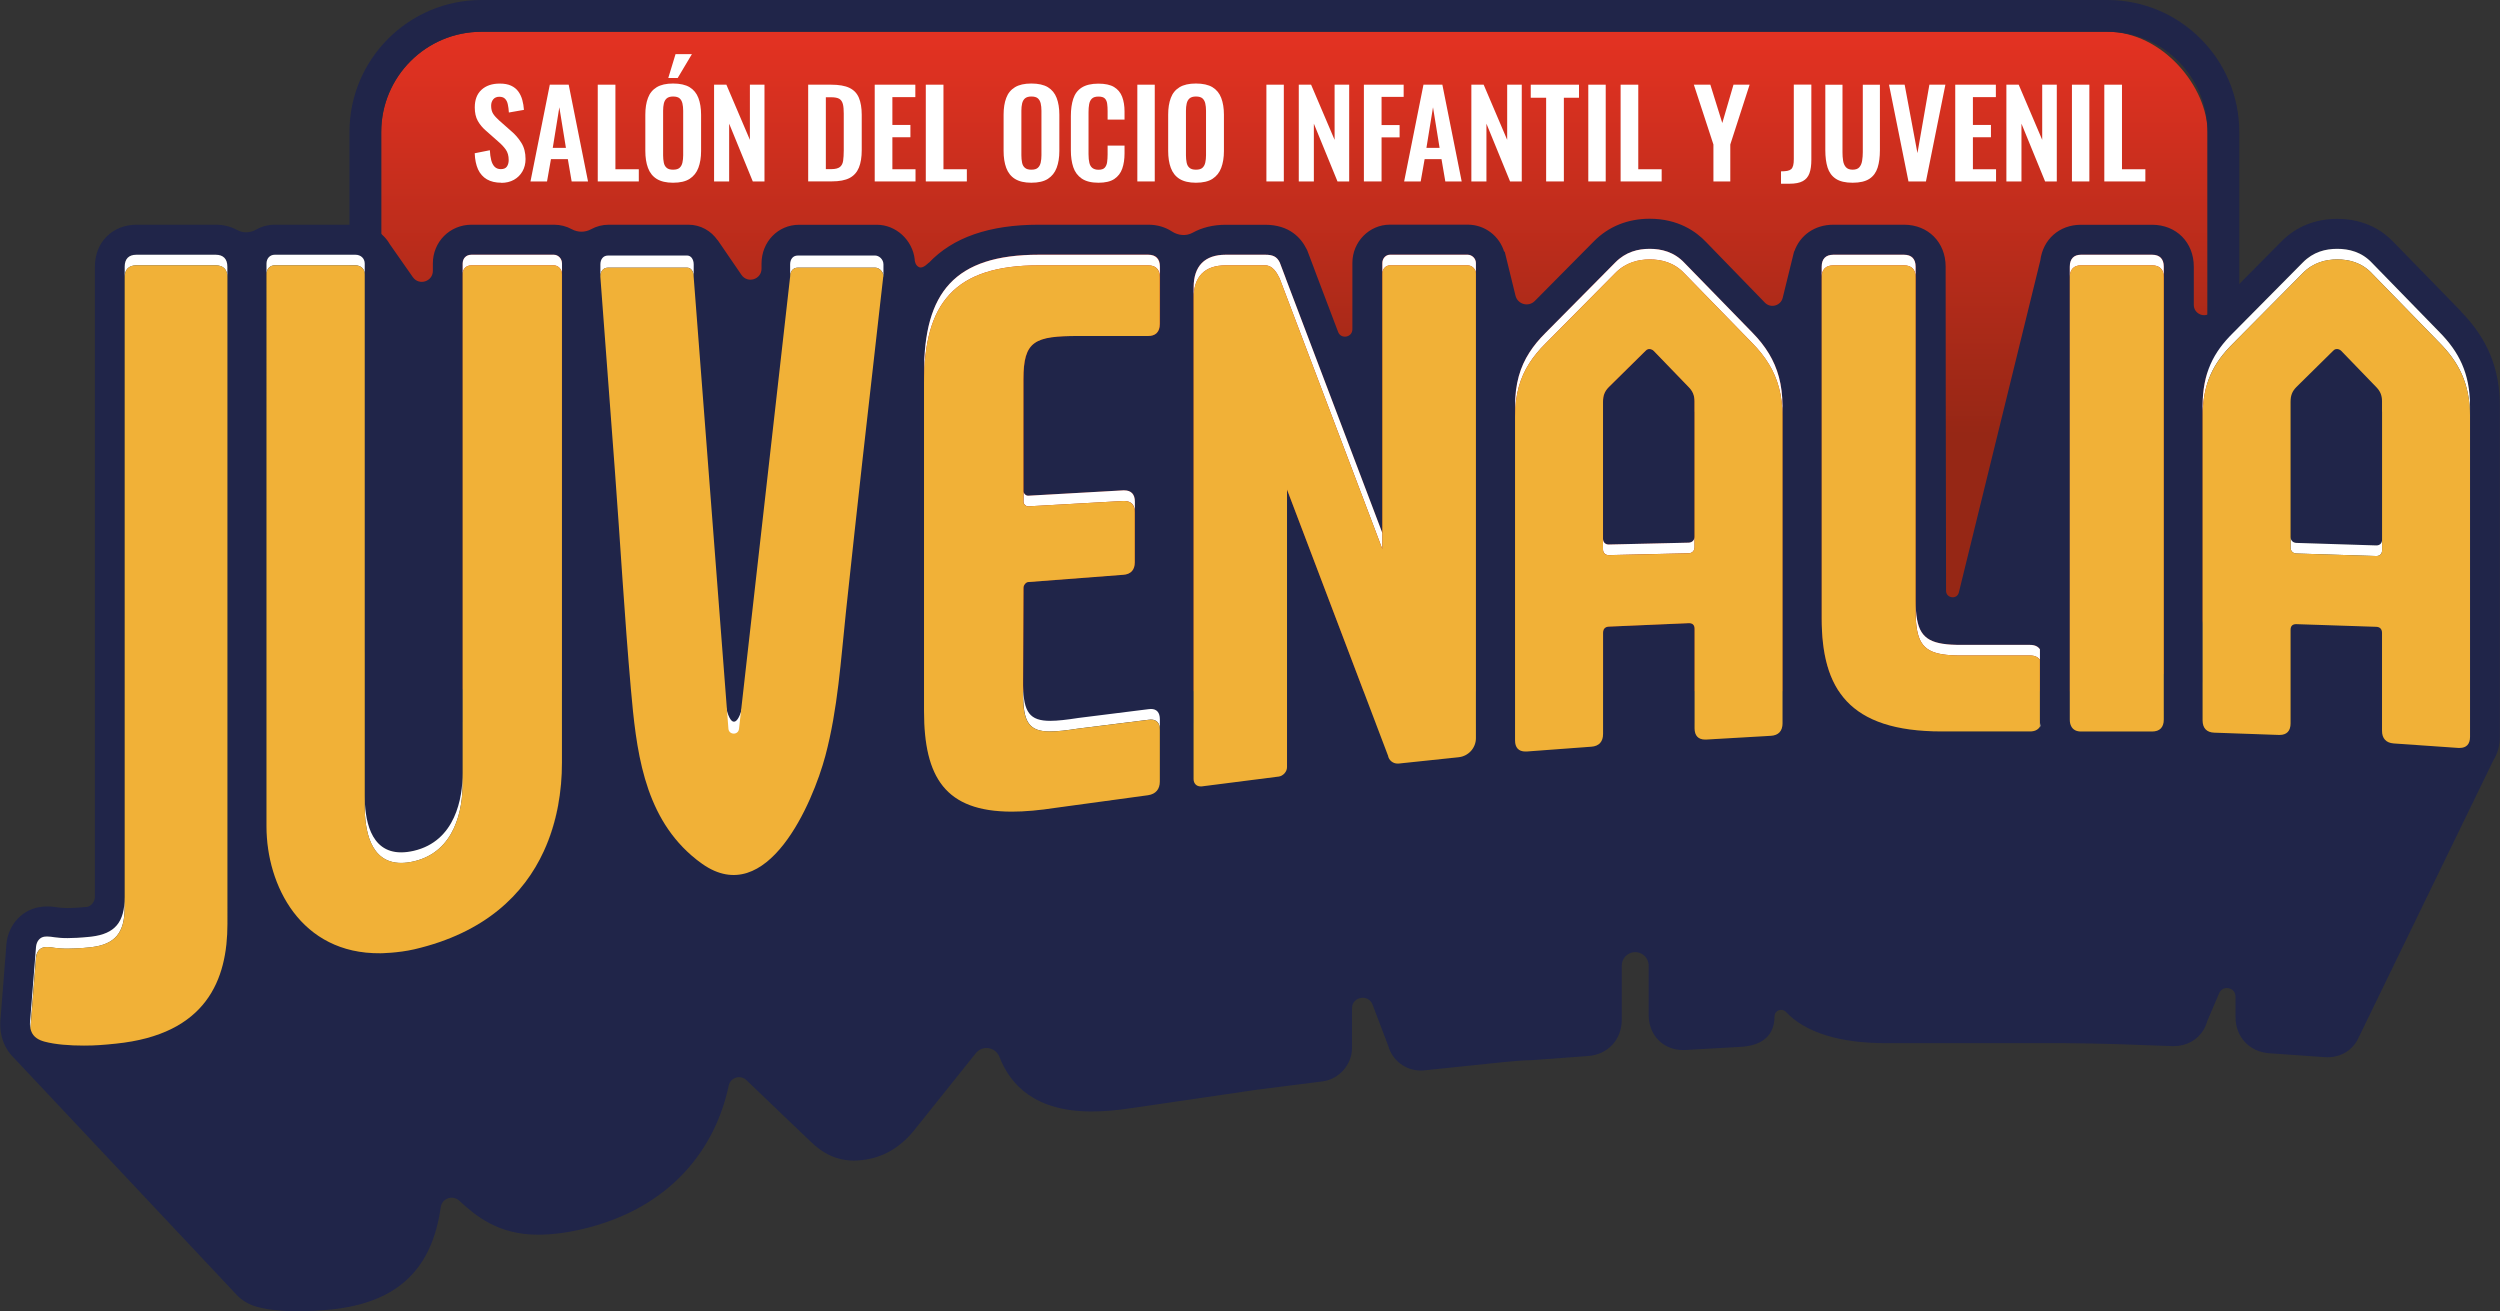 <?xml version="1.0" encoding="UTF-8"?><svg id="Capa_2" xmlns="http://www.w3.org/2000/svg" xmlns:xlink="http://www.w3.org/1999/xlink" viewBox="0 0 406.19 213.05"><rect x="0" y="0" width="406.19" height="213.05" fill="#333333" stroke="none"/><defs><style>.cls-1{fill:url(#Degradado_sin_nombre_60);}.cls-1,.cls-2,.cls-3,.cls-4{stroke-width:0px;}.cls-2{fill:#f1b137;}.cls-3{fill:#202549;}.cls-4{fill:#fff;}</style><linearGradient id="Degradado_sin_nombre_60" x1="210.31" y1="112.33" x2="210.31" y2="5.16" gradientUnits="userSpaceOnUse"><stop offset=".39" stop-color="#962715"/><stop offset="1" stop-color="#e43222"/></linearGradient></defs><g id="Capa_1-2"><rect class="cls-1" x="61.94" y="5.16" width="296.73" height="107.17" rx="16.29" ry="16.29"/><path class="cls-3" d="m342.38,0H78.23c-11.83,0-21.45,9.62-21.45,21.45v74.6c0,11.83,9.62,21.45,21.45,21.45h264.15c11.83,0,21.45-9.62,21.45-21.45V21.45c0-11.83-9.62-21.45-21.45-21.45Zm16.29,96.05c0,9-7.29,16.29-16.29,16.29H78.23c-9,0-16.29-7.29-16.29-16.29V21.45c0-9,7.29-16.29,16.29-16.29h264.15c9,0,16.29,7.29,16.29,16.29v74.6Z"/><path class="cls-4" d="m81.48,29.69c-.95,0-1.73-.18-2.37-.55-.63-.37-1.11-.91-1.44-1.62-.32-.71-.5-1.58-.54-2.62l2.46-.49c.03.61.1,1.14.22,1.61.12.47.31.83.56,1.08s.58.38,1,.38c.47,0,.8-.14.99-.42.19-.28.29-.63.29-1.06,0-.69-.16-1.25-.47-1.69-.31-.44-.72-.88-1.24-1.32l-1.98-1.75c-.56-.48-1-1.01-1.33-1.6s-.49-1.32-.49-2.18c0-1.24.36-2.2,1.09-2.87s1.71-1.01,2.97-1.01c.74,0,1.35.11,1.84.34.49.23.88.54,1.17.94s.51.86.65,1.37c.14.51.23,1.05.27,1.62l-2.45.43c-.03-.49-.08-.93-.17-1.32-.08-.39-.23-.69-.45-.91-.21-.22-.53-.33-.94-.33s-.75.14-.98.42c-.23.28-.34.62-.34,1.04,0,.53.11.97.33,1.31s.54.7.95,1.06l1.96,1.73c.65.54,1.2,1.18,1.66,1.91.46.73.69,1.61.69,2.65,0,.75-.17,1.42-.5,2-.33.58-.79,1.04-1.38,1.37-.59.33-1.28.5-2.07.5Z"/><path class="cls-4" d="m86.19,29.48l3.14-15.72h3.07l3.14,15.72h-2.66l-.62-3.63h-2.74l-.64,3.63h-2.7Zm3.63-5.45h2.13l-1.07-6.6-1.07,6.6Z"/><path class="cls-4" d="m97.12,29.48v-15.72h2.87v13.74h3.8v1.98h-6.67Z"/><path class="cls-4" d="m109.36,29.69c-1.11,0-2-.21-2.66-.62-.66-.41-1.13-1.01-1.42-1.79-.29-.78-.43-1.7-.43-2.76v-5.88c0-1.06.14-1.97.43-2.73.28-.76.76-1.34,1.42-1.74.66-.4,1.55-.6,2.66-.6s2.03.2,2.69.6c.65.4,1.13.98,1.42,1.74s.44,1.67.44,2.73v5.9c0,1.05-.15,1.96-.44,2.73s-.76,1.36-1.42,1.79c-.65.42-1.55.63-2.69.63Zm0-2.12c.48,0,.83-.1,1.06-.31s.38-.49.46-.85c.08-.36.12-.76.12-1.18v-7.24c0-.44-.04-.83-.12-1.18-.08-.35-.23-.62-.46-.83-.23-.2-.58-.3-1.06-.3-.45,0-.79.1-1.03.3-.23.2-.39.48-.47.83-.08.35-.12.74-.12,1.18v7.24c0,.43.04.82.11,1.18.07.36.22.65.46.85.23.21.58.31,1.05.31Zm-.78-14.9l1.18-3.88h2.66l-2.31,3.88h-1.53Z"/><path class="cls-4" d="m116.02,29.48v-15.72h2l3.82,8.96v-8.96h2.37v15.72h-1.9l-3.84-9.39v9.39h-2.45Z"/><path class="cls-4" d="m131.31,29.48v-15.72h3.71c1.28,0,2.28.17,3,.52.72.35,1.23.89,1.53,1.61s.46,1.64.46,2.76v5.74c0,1.14-.15,2.09-.46,2.84s-.81,1.32-1.51,1.69c-.71.37-1.67.55-2.9.55h-3.82Zm2.87-2h.87c.66,0,1.13-.12,1.42-.35.28-.23.46-.57.52-1.02s.1-.99.1-1.64v-6.02c0-.63-.04-1.15-.14-1.53s-.28-.67-.56-.85c-.29-.18-.74-.27-1.38-.27h-.83v11.68Z"/><path class="cls-4" d="m142.12,29.48v-15.72h6.6v2.02h-3.73v4.52h2.93v2h-2.93v5.2h3.76v1.98h-6.64Z"/><path class="cls-4" d="m150.42,29.48v-15.72h2.87v13.74h3.8v1.98h-6.67Z"/><path class="cls-4" d="m167.57,29.69c-1.11,0-2-.21-2.66-.62-.66-.41-1.13-1.01-1.42-1.79-.29-.78-.43-1.7-.43-2.76v-5.88c0-1.06.14-1.97.43-2.73.28-.76.76-1.34,1.42-1.74.66-.4,1.55-.6,2.66-.6s2.03.2,2.69.6c.65.4,1.13.98,1.42,1.74s.44,1.67.44,2.73v5.9c0,1.05-.15,1.96-.44,2.73s-.76,1.36-1.42,1.79c-.65.42-1.55.63-2.69.63Zm0-2.12c.48,0,.83-.1,1.06-.31s.38-.49.46-.85c.08-.36.12-.76.12-1.18v-7.24c0-.44-.04-.83-.12-1.18-.08-.35-.23-.62-.46-.83-.23-.2-.58-.3-1.06-.3-.45,0-.79.1-1.03.3-.23.2-.39.48-.47.83-.08.35-.12.74-.12,1.18v7.24c0,.43.04.82.11,1.18.07.36.22.65.46.85.23.21.58.31,1.05.31Z"/><path class="cls-4" d="m178.46,29.69c-1.15,0-2.05-.23-2.71-.68-.65-.45-1.11-1.07-1.37-1.85-.26-.78-.39-1.69-.39-2.71v-5.61c0-1.07.13-2,.39-2.79s.71-1.4,1.37-1.82,1.56-.64,2.71-.64c1.09,0,1.94.18,2.55.55.61.37,1.05.9,1.31,1.58s.39,1.48.39,2.39v1.32h-2.75v-1.36c0-.44-.02-.84-.07-1.2-.04-.36-.17-.65-.37-.86-.2-.21-.55-.32-1.04-.32s-.85.11-1.08.34-.37.53-.44.91c-.07.38-.1.81-.1,1.29v6.83c0,.57.05,1.04.14,1.41.09.37.26.65.5.83s.57.28.98.28c.48,0,.82-.11,1.02-.34.2-.23.33-.53.38-.9s.08-.8.08-1.26v-1.42h2.75v1.26c0,.93-.12,1.76-.37,2.47-.25.72-.68,1.28-1.29,1.69-.61.41-1.48.61-2.59.61Z"/><path class="cls-4" d="m184.79,29.48v-15.72h2.83v15.72h-2.83Z"/><path class="cls-4" d="m194.31,29.69c-1.11,0-2-.21-2.66-.62-.66-.41-1.13-1.01-1.42-1.79-.29-.78-.43-1.7-.43-2.76v-5.88c0-1.06.14-1.97.43-2.73.28-.76.76-1.34,1.42-1.74.66-.4,1.55-.6,2.66-.6s2.03.2,2.69.6c.65.4,1.13.98,1.42,1.74s.44,1.67.44,2.73v5.9c0,1.05-.15,1.96-.44,2.73s-.76,1.36-1.42,1.79c-.65.42-1.55.63-2.69.63Zm0-2.12c.48,0,.83-.1,1.06-.31s.38-.49.46-.85c.08-.36.12-.76.12-1.18v-7.24c0-.44-.04-.83-.12-1.18-.08-.35-.23-.62-.46-.83-.23-.2-.58-.3-1.06-.3-.45,0-.79.1-1.03.3-.23.2-.39.48-.47.83-.08.35-.12.74-.12,1.18v7.24c0,.43.04.82.11,1.18.07.36.22.65.46.85.23.21.58.31,1.05.31Z"/><path class="cls-4" d="m205.76,29.48v-15.72h2.83v15.72h-2.83Z"/><path class="cls-4" d="m211.02,29.48v-15.72h2l3.82,8.96v-8.96h2.37v15.72h-1.9l-3.84-9.39v9.39h-2.45Z"/><path class="cls-4" d="m221.6,29.48v-15.72h6.46v1.98h-3.59v4.58h2.93v2h-2.93v7.16h-2.87Z"/><path class="cls-4" d="m228.14,29.48l3.14-15.72h3.07l3.14,15.72h-2.66l-.62-3.63h-2.74l-.64,3.63h-2.7Zm3.63-5.45h2.13l-1.07-6.6-1.07,6.6Z"/><path class="cls-4" d="m239.06,29.48v-15.72h2l3.82,8.96v-8.96h2.37v15.72h-1.9l-3.84-9.39v9.39h-2.45Z"/><path class="cls-4" d="m251.21,29.48v-13.6h-2.5v-2.12h7.84v2.12h-2.46v13.6h-2.87Z"/><path class="cls-4" d="m258.06,29.48v-15.72h2.83v15.72h-2.83Z"/><path class="cls-4" d="m263.31,29.48v-15.72h2.87v13.74h3.8v1.98h-6.67Z"/><path class="cls-4" d="m278.39,29.48v-6l-3.18-9.72h2.68l1.94,6.23,1.82-6.23h2.62l-3.14,9.72v6h-2.74Z"/><path class="cls-4" d="m289.37,29.86v-2.02c.41,0,.76-.03,1.03-.08.27-.05.48-.15.63-.28.15-.14.25-.34.32-.6.07-.26.1-.6.1-1.02v-12.11h2.85v12.22c0,.88-.1,1.61-.31,2.18-.21.58-.57,1-1.08,1.28s-1.23.42-2.16.42h-1.38Z"/><path class="cls-4" d="m301,29.69c-1.16,0-2.07-.21-2.72-.64-.65-.43-1.09-1.04-1.34-1.82-.25-.79-.37-1.73-.37-2.83v-10.63h2.79v10.96c0,.49.03.95.1,1.39.07.43.22.78.46,1.05.24.26.6.4,1.08.4.5,0,.87-.13,1.1-.4.23-.27.38-.61.45-1.05s.11-.9.11-1.39v-10.96h2.78v10.63c0,1.1-.12,2.04-.37,2.83s-.69,1.4-1.33,1.82-1.55.64-2.73.64Z"/><path class="cls-4" d="m310.08,29.48l-3.16-15.72h2.54l2.08,11.12,1.94-11.12h2.6l-3.16,15.72h-2.83Z"/><path class="cls-4" d="m317.68,29.48v-15.72h6.6v2.02h-3.73v4.52h2.93v2h-2.93v5.2h3.76v1.98h-6.64Z"/><path class="cls-4" d="m325.99,29.48v-15.72h2l3.82,8.96v-8.96h2.37v15.72h-1.9l-3.84-9.39v9.39h-2.45Z"/><path class="cls-4" d="m336.64,29.48v-15.72h2.83v15.72h-2.83Z"/><path class="cls-4" d="m341.9,29.48v-15.72h2.87v13.74h3.8v1.98h-6.67Z"/><path class="cls-3" d="m399.87,50.6l-10.93-11.22c-1.65-1.75-4.57-3.82-9.2-3.82-3.57,0-6.7,1.27-9.06,3.67l-11.33,11.43-.06.06c-1.06,1.05-2.85.3-2.85-1.19v-6.21c0-3.94-2.84-6.8-6.76-6.8h-11.58c-3.53,0-6.17,2.39-6.6,5.81l-13.23,53.91s0,.03-.01.04c-.3,1.18-2.07.93-2.07-.29-.04-12.25-.07-52.68-.07-52.68,0-3.94-2.84-6.8-6.76-6.8h-11.48c-3.05,0-5.44,1.73-6.35,4.35l-.02-.05-.08.32-.19.77-1.59,6.48c-.32,1.31-1.96,1.76-2.9.79-3.38-3.48-9.52-9.81-9.52-9.81-1.65-1.75-4.57-3.82-9.2-3.82-3.57,0-6.7,1.27-9.06,3.67,0,0-6.12,6.18-9.6,9.69-1.03,1.04-2.79.55-3.14-.87l-1.77-7.23-.05.16c-.76-2.58-3.13-4.46-5.94-4.46h-12.64c-3.36,0-6.1,2.79-6.1,6.22v10.78c0,1.33-1.85,1.67-2.32.43l-3.67-9.68h0s-.31-.84-.31-.84l-.95-2.51-.08-.21-.1-.2c-.89-1.81-2.78-3.97-6.74-3.97h-6.41c-2.06,0-3.87.46-5.37,1.29-1.07.6-2.38.45-3.4-.22-1.06-.69-2.36-1.08-3.8-1.08h-17.78c-8.07,0-14,2.07-17.9,6.21l-.02-.03s-.88.97-1.49.74c-.61-.23-.74-.88-.77-1.16,0-.06,0-.1,0-.11,0,0,0-.02,0-.02,0,0,0,0,0,0-.35-3.11-3.02-5.62-6.15-5.62h-12.64c-3.42,0-6.1,2.77-6.1,6.31v.82c0,1.76-2.27,2.46-3.26,1.01l-3.86-5.64s0,.02-.01.02c-1.07-1.54-2.78-2.53-4.75-2.53h-12.92c-1.05,0-2.03.26-2.88.73-.99.54-2.16.54-3.15,0-.86-.47-1.85-.73-2.89-.73h-13.39c-3.53,0-6.29,2.77-6.29,6.31v1.19c0,1.74-2.25,2.45-3.25,1.02l-3.75-5.36c-1.09-1.9-3.14-3.16-5.55-3.16h-13.12c-1.12,0-2.16.29-3.05.8-.96.55-2.14.59-3.11.05-.98-.54-2.14-.85-3.42-.85h-12.9c-3.92,0-6.76,2.86-6.76,6.8v102.44c0,.76-.66,1.54-1.3,1.6-1.25.12-2.3.19-3.12.19s-1.19-.06-1.65-.12c-.43-.06-.97-.14-1.64-.14-.3,0-.59.01-.89.05-3.09.31-5.46,2.8-5.78,6.06v.04s0,.04,0,.04l-.94,11.89c-.29,2.64.51,4.91,2.15,6.51h0s36.07,38.37,36.07,38.37c.87.98,2.06,1.73,3.57,2.13,1.74.45,3.92.68,6.49.68,1.66,0,3.51-.1,5.35-.28,11.13-1.11,16.51-6.83,17.88-16.63.2-1.44,1.93-2.04,3-1.06,2.68,2.47,6.32,5.53,12.78,5.53,2.2,0,4.58-.29,7.08-.87,14.79-3.43,21.83-13.41,23.93-23.35.28-1.33,1.91-1.83,2.89-.88,3.67,3.54,10.29,9.85,10.29,9.85,2.16,2.16,4.5,3.21,7.16,3.21.79,0,1.5-.1,1.96-.17,3.21-.51,5.97-2.27,8.21-5.23,0,0,5.98-7.46,9.64-12.05,1.08-1.36,3.21-1.01,3.84.61,1.77,4.56,5.79,8.86,14.97,8.86,2,0,4.18-.19,6.67-.57,0,0,15.4-2.26,20.22-2.97l10.66-1.35c2.69-.37,4.76-2.75,4.76-5.43v-6.43c0-1.92,2.66-2.4,3.34-.61l2.54,6.68c.65,2.36,2.8,4.03,5.29,4.03.19,0,.38,0,.57-.03l8.34-.87c1.9-.2,7.11-.78,8.81-.78.16,0,.33,0,.5-.02l8.97-.66c3.22-.24,5.47-2.67,5.47-5.91v-8.78c0-1.17.92-2.14,2.09-2.19,1.24-.05,2.28.94,2.28,2.19v8.01c0,3.31,2.36,5.71,5.62,5.71.13,0,.26,0,.39-.01l8.97-.51c3.26-.19,5.47-1.68,5.47-4.96.02-.98,1.2-1.41,1.87-.7,3.23,3.44,9,5.06,16.12,5.06h29.19c1.73,0,6.71.1,8.46.16l8.97.32h.24c2.12,0,3.86-1,4.84-2.61h0s0-.01,0-.01c.26-.43.47-.91.61-1.43l1.94-4.54c.59-1.39,2.66-.96,2.66.55v3.3c0,3.25,2.26,5.68,5.48,5.9l8.97.63c.16.01.32.02.47.02,2.25,0,4.07-1.16,4.97-2.97h0s22.03-45.33,22.03-45.33c.66-1.05,1.03-2.32,1.03-3.74v-53.76c0-6.09-2.01-10.97-6.32-15.36ZM36.94,116.97v33.16c0,8.96-3.31,17.96-18.18,19.45-1.84.18-3.19.31-5.13.31-2.35,0-4.6-.18-6.36-.63-.94-.25-1.87-.7-2.23-1.77-.15-.44-.22-.97-.13-1.66l.95-11.97c.09-.97.66-1.61,1.42-1.68.15-.01.28-.02.41-.02.82,0,1.38.26,3.29.26.87,0,2.02-.05,3.6-.21.12-.01.23-.03.35-.04,3.72-.47,5.33-2.29,5.33-6.4V43.32c0-1.25.66-1.93,1.89-1.93h12.9c1.23,0,1.89.67,1.89,1.93v73.66Zm54.37-35.88v42.87c0,4.48-.75,9.58-2.96,14.37-3.21,6.95-9.49,13.23-21.04,15.91-2.65.62-5.47.64-5.47.64-13.01.16-18.53-11.09-18.53-20.59V42.83c0-.87.57-1.44,1.33-1.44h13.12c.85,0,1.51.58,1.51,1.44v86.44c0,3.61.75,9.22,5.91,9.22.62,0,1.3-.08,2.05-.25,6.82-1.58,7.95-8.61,7.95-12.66V42.83c0-.87.57-1.44,1.42-1.44h13.39c.66,0,1.33.58,1.33,1.44v38.26Zm97.15-28.43c0,.64-.18,1.13-.51,1.45-.32.31-.78.47-1.38.47h-11.27c-7.2,0-8.99.77-8.99,7.03v18.2c0,.37.36.73.73.73h.03s15.43-.87,15.43-.87h.18c1.12,0,1.72.63,1.72,1.82v9.85c0,1.25-.66,1.96-1.89,2.03l-15.43,1.18c-.38.02-.76.52-.76.91l-.07,15.54c0,4.63.98,6.11,4.41,6.11,1.2,0,2.71-.18,4.58-.47l11.34-1.42c.16-.02.3-.04.44-.04.95,0,1.45.57,1.45,1.67v10.11c0,1.25-.66,2.03-1.89,2.22l-15.03,2.05c-2.66.41-5.03.62-7.11.62-10.82,0-14.28-5.55-14.28-16.37v-55.03c0-12.91,4.92-19.08,18.65-19.08h17.78c1.23,0,1.89.67,1.89,1.93v9.35Zm51.34,4.98v62.29c0,1.6-1.21,2.94-2.8,3.1l-9.77,1.02h-.17c-.76,0-1.41-.54-1.54-1.28l-16.41-43.23v45.1c0,.77-.66,1.44-1.33,1.53l-12.53,1.59h-.19c-.66.01-1.13-.46-1.13-1.17V46.69c0-3.47,1.8-5.3,5.21-5.3h6.41c1.23,0,1.89.29,2.37,1.25l.95,2.51v.02s14.3,37.69,14.3,37.69l1.42,3.75v-43.88c0-.77.57-1.35,1.23-1.35h12.64c.66,0,1.33.58,1.33,1.35v14.9Zm49.82,59.88c0,1.25-.66,1.96-1.89,2.04l-10.51.6h-.18c-1.12,0-1.71-.63-1.71-1.82v-16.17c0-.65-.35-.92-.88-.92h-.07s-12.97.56-12.97.56c-.57.02-.95.33-.95,1v16.44c0,1.25-.66,1.98-1.89,2.07l-10.51.77h-.23c-1.09,0-1.67-.62-1.67-1.79v-54.33c0-3.65.84-6.36,2.33-8.69.72-1.12,1.58-2.16,2.59-3.16l11.36-11.47c1.7-1.73,3.79-2.22,5.59-2.22,1.89,0,3.98.48,5.68,2.31l10.98,11.27c1.06,1.08,1.98,2.22,2.73,3.46,1.39,2.3,2.19,4.98,2.19,8.48v51.56Zm40.23,1.32h-14.36c-15.15,0-19.5-6.94-19.5-18.4v-57.12c0-1.25.66-1.93,1.89-1.93h11.48c1.23,0,1.89.67,1.89,1.93v54.24c0,1.23.07,2.24.23,3.1.6,3.27,2.51,4.12,7.16,4.12h11.21c.74,0,1.28.25,1.59.72v11.41c0,.36.03.72.08,1.06-.29.56-.85.87-1.66.87Zm21.72-44.4v42.47c0,1.25-.66,1.93-1.89,1.93h-11.58c-.75,0-1.29-.3-1.57-.86-.15-.29-.23-.64-.23-1.07V43.32c0-1.25.66-1.93,1.8-1.93h11.58c1.23,0,1.89.67,1.89,1.93v31.13Zm49.75,8.81v36.46c0,1.18-.59,1.8-1.68,1.8h-.22s-10.51-.74-10.51-.74c-1.23-.09-1.89-.81-1.89-2.06v-15.9c0-.67-.38-.98-.95-.99l-12.97-.43h-.05c-.54,0-.89.28-.89.93v15.21c0,1.21-.62,1.86-1.78,1.86h-.11s-10.51-.37-10.51-.37c-1.23-.04-1.89-.74-1.89-1.99v-51.08c0-5.4,1.8-8.77,4.92-11.85l11.36-11.47c1.7-1.73,3.79-2.22,5.59-2.22,1.89,0,3.98.48,5.68,2.31l10.98,11.27c3.03,3.08,4.92,6.55,4.92,11.95v17.3Z"/><path class="cls-4" d="m91.31,123.96c0,4.46-.76,9.57-2.96,14.37,2.21-4.79,2.96-9.89,2.96-14.37Z"/><path class="cls-3" d="m268.69,57c-.19-.19-.47-.29-.66-.29s-.38,0-.66.29l-5.96,5.88c-.66.67-.95,1.35-.95,2.41v22.25c0,.57.37.94.92.94h.03s12.97-.3,12.97-.3c.57-.01.95-.41.95-.99v-22c0-.96-.28-1.64-.95-2.31l-5.68-5.88Z"/><path class="cls-3" d="m380.4,57c-.19-.19-.47-.29-.66-.29s-.38,0-.66.29l-5.96,5.88c-.66.67-.95,1.35-.95,2.41v21.93c0,.58.38.98.95.99l12.97.41h.04c.55,0,.91-.37.91-.93v-22.5c0-.96-.28-1.64-.95-2.31l-5.68-5.88Z"/><path class="cls-4" d="m167.03,82.27h.03s15.43-.87,15.43-.87h.18c1.12,0,1.72.63,1.72,1.82v-1.72c0-1.19-.6-1.83-1.72-1.83h-.18s-15.43.87-15.43.87h-.03c-.37,0-.73-.35-.73-.73v1.72c0,.37.36.73.73.73Z"/><path class="cls-4" d="m186.56,41.39h-17.78c-13.73,0-18.65,6.17-18.65,19.08v1.72c0-12.91,4.92-19.08,18.65-19.08h17.78c1.23,0,1.89.67,1.89,1.93v-1.72c0-1.25-.66-1.93-1.89-1.93Z"/><path class="cls-4" d="m238.47,41.39h-12.64c-.66,0-1.23.58-1.23,1.35v1.72c0-.77.57-1.35,1.23-1.35h12.64c.66,0,1.33.58,1.33,1.35v-1.72c0-.77-.66-1.35-1.33-1.35Z"/><path class="cls-4" d="m199.14,43.11h6.41c1.23,0,1.89,1.17,2.37,2.14l15.26,40.22,1.42,3.75v-2.61l-1.42-3.75-14.3-37.69v-.02s-.95-2.51-.95-2.51c-.47-.96-1.14-1.25-2.37-1.25h-6.41c-3.41,0-5.21,1.83-5.21,5.3v1.72c0-3.47,1.8-5.3,5.21-5.3Z"/><path class="cls-4" d="m274.37,88.17l-12.97.3h-.03c-.55,0-.92-.37-.92-.94v1.72c0,.57.37.94.92.94h.03s12.97-.3,12.97-.3c.57-.01.95-.41.95-.99v-1.72c0,.58-.38.97-.95.99Z"/><path class="cls-4" d="m35.05,41.39h-12.9c-1.23,0-1.89.67-1.89,1.93v1.72c0-1.25.66-1.93,1.89-1.93h12.9c1.23,0,1.89.67,1.89,1.93v-1.72c0-1.25-.66-1.93-1.89-1.93Z"/><path class="cls-4" d="m7.27,153.9c.15-.01.28-.02.41-.02.82,0,1.38.26,3.29.26.87,0,2.02-.05,3.6-.21.12-.01.23-.03.35-.04,3.72-.47,5.33-2.29,5.33-6.4v-1.72c0,4.11-1.61,5.93-5.33,6.4-.12.01-.23.03-.35.04-1.58.16-2.73.21-3.6.21-1.9,0-2.47-.26-3.29-.26-.13,0-.26,0-.41.02-.76.08-1.33.71-1.42,1.68l-.95,11.97c-.06.5-.04.92.03,1.29l.91-11.54c.09-.97.66-1.61,1.42-1.68Z"/><path class="cls-4" d="m65.17,140.21c.62,0,1.3-.08,2.05-.25,6.82-1.58,7.95-8.61,7.95-12.66v-1.72c0,4.05-1.14,11.08-7.95,12.66-.75.17-1.43.25-2.05.25-5.15,0-5.91-5.61-5.91-9.22v1.72c0,3.61.75,9.22,5.91,9.22Z"/><path class="cls-4" d="m44.63,43.11h13.12c.85,0,1.51.58,1.51,1.44v-1.72c0-.87-.66-1.44-1.51-1.44h-13.12c-.76,0-1.33.58-1.33,1.44v1.72c0-.87.57-1.44,1.33-1.44Z"/><path class="cls-4" d="m89.98,41.39h-13.39c-.85,0-1.42.58-1.42,1.44v1.72c0-.87.57-1.44,1.42-1.44h13.39c.66,0,1.33.58,1.33,1.44v-1.72c0-.87-.66-1.44-1.33-1.44Z"/><path class="cls-4" d="m170.64,118.84c1.2,0,2.71-.18,4.58-.47l11.34-1.42c.16-.02.3-.04.44-.04.95,0,1.45.57,1.45,1.67v-1.72c0-1.09-.51-1.67-1.45-1.67-.14,0-.28.01-.44.04l-11.34,1.42c-1.87.29-3.38.47-4.58.47-3.32,0-4.34-1.39-4.4-5.69v1.31c0,4.63.98,6.11,4.4,6.11Z"/><path class="cls-4" d="m396.4,54.01l-10.98-11.27c-1.7-1.83-3.79-2.31-5.68-2.31s-3.88.48-5.59,2.22l-11.36,11.47c-3.12,3.08-4.92,6.46-4.92,11.85v1.72c0-5.4,1.8-8.77,4.92-11.85l11.36-11.47c1.7-1.73,3.79-2.22,5.59-2.22,1.89,0,3.98.48,5.68,2.31l10.98,11.27c3.03,3.08,4.92,6.55,4.92,11.95v-1.72c0-5.4-1.89-8.86-4.92-11.95Z"/><path class="cls-4" d="m331.43,118.09s.06-.07.08-.11c-.05-.34-.08-.7-.08-1.06v1.17Z"/><path class="cls-4" d="m349.67,41.39h-11.58c-1.14,0-1.8.67-1.8,1.93v1.72c0-1.25.66-1.93,1.8-1.93h11.58c1.23,0,1.89.67,1.89,1.93v-1.72c0-1.25-.66-1.93-1.89-1.93Z"/><path class="cls-4" d="m386.12,88.62h-.04s-12.97-.41-12.97-.41c-.57-.02-.95-.42-.95-.99v1.72c0,.58.38.98.95.99l12.97.41h.04c.55,0,.91-.37.91-.93v-1.72c0,.56-.36.93-.91.93Z"/><path class="cls-4" d="m297.87,43.11h11.48c1.23,0,1.89.67,1.89,1.93v-1.72c0-1.25-.66-1.93-1.89-1.93h-11.48c-1.23,0-1.89.67-1.89,1.93v1.72c0-1.25.66-1.93,1.89-1.93Z"/><path class="cls-4" d="m284.69,54.01l-10.98-11.27c-1.7-1.83-3.79-2.31-5.68-2.31s-3.88.48-5.59,2.22l-11.36,11.47c-1.01,1-1.87,2.04-2.59,3.16-1.5,2.33-2.33,5.05-2.33,8.69v1.72c0-3.65.84-6.36,2.33-8.69.72-1.12,1.58-2.16,2.59-3.16l11.36-11.47c1.7-1.73,3.79-2.22,5.59-2.22,1.89,0,3.98.48,5.68,2.31l10.98,11.27c1.06,1.08,1.98,2.22,2.73,3.46,1.39,2.3,2.19,4.98,2.19,8.48v-1.72c0-3.5-.81-6.18-2.19-8.48-.75-1.24-1.66-2.38-2.73-3.46Z"/><path class="cls-4" d="m311.48,102.38c.6,3.27,2.51,4.12,7.16,4.12h11.21c.74,0,1.28.25,1.59.72v-1.72c-.31-.47-.84-.72-1.59-.72h-11.21c-4.65,0-6.56-.86-7.16-4.12-.16-.86-.23-1.88-.23-3.1v1.72c0,1.23.07,2.24.23,3.1Z"/><path class="cls-2" d="m35.05,43.11h-12.9c-1.23,0-1.89.67-1.89,1.93v102.44c0,4.11-1.61,5.93-5.33,6.4-.12.01-.23.03-.35.04-1.58.16-2.73.21-3.6.21-1.9,0-2.47-.26-3.29-.26-.13,0-.26,0-.41.02-.76.08-1.33.71-1.42,1.68l-.91,11.54c.03.13.06.25.1.37.37,1.07,1.29,1.52,2.23,1.77,1.76.46,4.01.63,6.36.63,1.94,0,3.29-.12,5.13-.31,14.86-1.49,18.18-10.49,18.18-19.45V45.04c0-1.25-.66-1.93-1.89-1.93Z"/><path class="cls-2" d="m89.98,43.11h-13.39c-.85,0-1.42.58-1.42,1.44v82.74c0,4.05-1.14,11.08-7.95,12.66-.75.17-1.43.25-2.05.25-5.15,0-5.91-5.61-5.91-9.22V44.55c0-.87-.66-1.44-1.51-1.44h-13.12c-.76,0-1.33.58-1.33,1.44v89.74c0,9.5,5.52,20.74,18.53,20.59,0,0,2.82-.03,5.47-.64,11.55-2.68,17.84-8.96,21.04-15.91,2.2-4.8,2.96-9.91,2.96-14.37V44.55c0-.87-.66-1.44-1.33-1.44Z"/><path class="cls-2" d="m186.56,43.11h-17.78c-13.73,0-18.65,6.17-18.65,19.08v53.31c0,10.82,3.46,16.37,14.28,16.37,2.09,0,4.45-.21,7.11-.62l15.03-2.05c1.23-.19,1.89-.97,1.89-2.22v-8.39c0-1.09-.51-1.67-1.45-1.67-.14,0-.28.01-.44.04l-11.34,1.42c-1.87.29-3.38.47-4.58.47-3.43,0-4.41-1.47-4.41-6.11v-1.31c0-.14,0-.27,0-.41l.07-15.54c0-.39.38-.89.76-.91l15.43-1.18c1.23-.07,1.89-.78,1.89-2.03v-8.13c0-1.19-.6-1.83-1.72-1.83h-.18s-15.43.87-15.43.87h-.03c-.37,0-.73-.35-.73-.73v-19.92c0-6.26,1.8-7.03,8.99-7.03h11.27c.6,0,1.06-.16,1.38-.47.33-.33.51-.81.51-1.45v-7.63c0-1.25-.66-1.93-1.89-1.93Z"/><path class="cls-2" d="m284.69,55.73l-10.98-11.27c-1.7-1.83-3.79-2.31-5.68-2.31s-3.88.48-5.59,2.22l-11.36,11.47c-1.01,1-1.87,2.04-2.59,3.16-1.5,2.33-2.33,5.05-2.33,8.69v52.61c0,1.17.58,1.8,1.67,1.8h.23s10.51-.78,10.51-.78c1.23-.09,1.89-.81,1.89-2.07v-16.44c0-.67.38-.98.95-1l12.97-.56h.07c.53,0,.88.28.88.92v16.17c0,1.19.6,1.82,1.71,1.82h.18s10.51-.61,10.51-.61c1.23-.07,1.89-.78,1.89-2.04v-49.84c0-3.5-.81-6.18-2.19-8.48-.75-1.24-1.66-2.38-2.73-3.46Zm-9.37,11.18v22c0,.58-.38.97-.95.99l-12.97.3h-.03c-.55,0-.92-.37-.92-.94v-23.97c0-1.06.28-1.73.95-2.41l5.96-5.88c.28-.29.47-.29.66-.29s.47.1.66.29l5.68,5.88c.66.67.95,1.35.95,2.31v1.72Z"/><path class="cls-2" d="m329.84,106.5h-11.21c-4.65,0-6.56-.86-7.16-4.12-.16-.86-.23-1.88-.23-3.1v-54.24c0-1.25-.66-1.93-1.89-1.93h-11.48c-1.23,0-1.89.67-1.89,1.93v55.4c0,11.47,4.36,18.4,19.5,18.4h14.36c.76,0,1.28-.27,1.59-.76v-10.86c-.31-.47-.84-.72-1.59-.72Z"/><path class="cls-2" d="m349.67,43.11h-11.58c-1.14,0-1.8.67-1.8,1.93v71.88c0,.43.08.78.23,1.07.28.56.82.86,1.57.86h11.58c1.23,0,1.89-.67,1.89-1.93V45.04c0-1.25-.66-1.93-1.89-1.93Z"/><path class="cls-2" d="m396.4,55.73l-10.98-11.27c-1.7-1.83-3.79-2.31-5.68-2.31s-3.88.48-5.59,2.22l-11.36,11.47c-3.12,3.08-4.92,6.46-4.92,11.85v49.36c0,1.25.66,1.95,1.89,1.99l10.51.37h.11c1.16,0,1.78-.65,1.78-1.86v-15.21c0-.65.35-.93.89-.93h.05s12.97.43,12.97.43c.57.02.95.32.95.99v15.9c0,1.25.66,1.97,1.89,2.06l10.51.73h.22c1.09,0,1.68-.62,1.68-1.8v-52.04c0-5.4-1.89-8.86-4.92-11.95Zm-9.37,11.18v22.5c0,.56-.36.93-.91.93h-.04s-12.97-.41-12.97-.41c-.57-.02-.95-.42-.95-.99v-23.65c0-1.06.28-1.73.95-2.41l5.96-5.88c.28-.29.47-.29.66-.29s.47.1.66.29l5.68,5.88c.66.67.95,1.35.95,2.31v1.72Z"/><path class="cls-2" d="m238.47,43.11h-12.64c-.66,0-1.23.58-1.23,1.35v44.76l-1.42-3.75-15.26-40.22c-.47-.96-1.14-2.14-2.37-2.14h-6.41c-3.41,0-5.21,1.83-5.21,5.3v78.18c0,.7.47,1.18,1.13,1.18h.19s12.53-1.6,12.53-1.6c.66-.09,1.33-.76,1.33-1.53v-45.1l16.41,43.23c.13.74.78,1.29,1.54,1.29h.17s9.77-1.03,9.77-1.03c1.59-.17,2.8-1.51,2.8-3.1V44.46c0-.77-.66-1.35-1.33-1.35Z"/><path class="cls-4" d="m116.5,100.76s.55,16.5,2.75,16.5,3.3-16.5,3.3-16.5c0,0-.55,34.65-2.75,34.65s-3.3-15.4-3.3-34.65Z"/><path class="cls-4" d="m142.22,41.52h-12.61c-.76,0-1.23.58-1.23,1.44v1.97c0-.86.47-1.44,1.23-1.44h12.61c.57,0,1.32.58,1.32,1.44v-1.97c0-.86-.76-1.44-1.32-1.44Z"/><path class="cls-4" d="m98.78,43.49h12.89c.57,0,1.04.58,1.04,1.44v-1.97c0-.86-.47-1.44-1.04-1.44h-12.89c-.76,0-1.23.58-1.23,1.44v1.97c0-.86.47-1.44,1.23-1.44Z"/><path class="cls-2" d="m143.54,44.93c0-.86-.76-1.44-1.32-1.44h-12.61c-.76,0-1.23.58-1.23,1.44l-8.31,73.5c-.12,1.04-1.63,1.01-1.72-.03l-5.65-73.47c0-.86-.47-1.44-1.04-1.44h-12.89c-.76,0-1.23.58-1.23,1.44.79,10.49,1.57,20.98,2.36,31.47.88,11.73,1.56,23.7,2.6,35.51.86,9.72,1.98,20.24,9.85,27.08.56.49,1.15.95,1.76,1.38,10.54,7.39,17.95-9.9,19.99-17.56,2.04-7.66,2.51-15.56,3.35-23.43,1.76-16.52,3.61-33.03,5.5-49.54.19-1.64.38-3.28.56-4.91Z"/></g></svg>